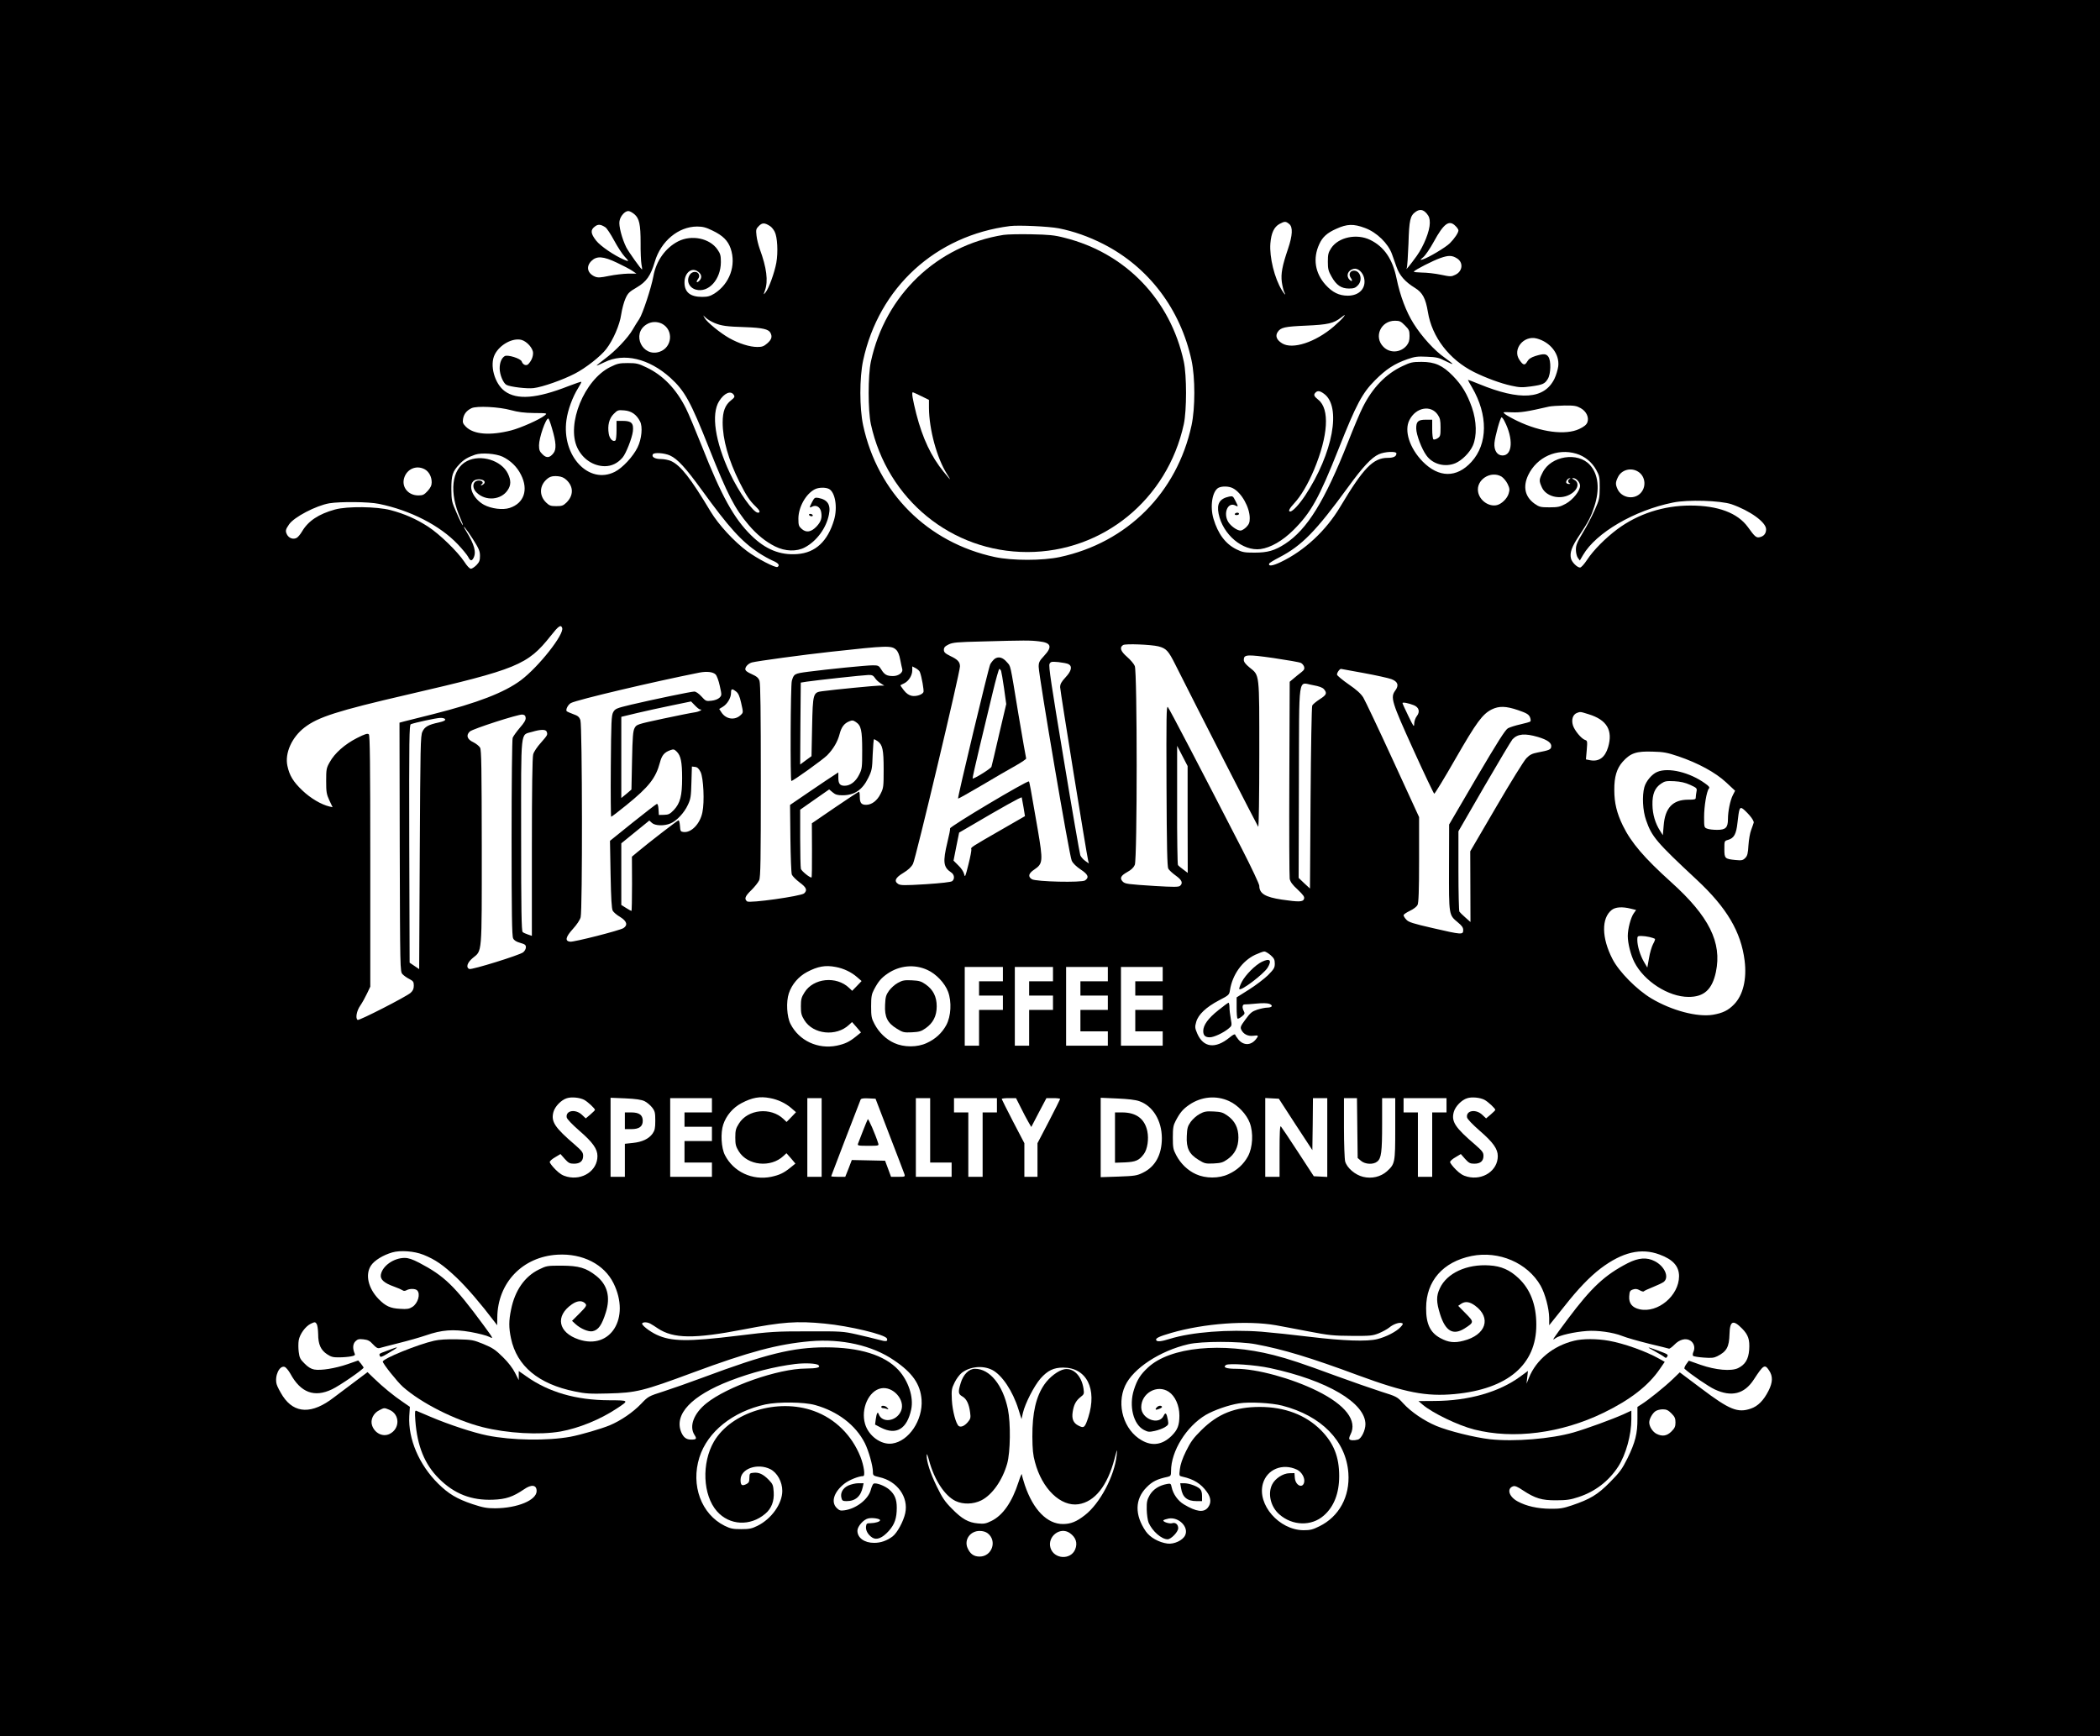 <?xml version="1.0" standalone="no"?>
<!DOCTYPE svg PUBLIC "-//W3C//DTD SVG 20010904//EN"
 "http://www.w3.org/TR/2001/REC-SVG-20010904/DTD/svg10.dtd">
<svg version="1.0" xmlns="http://www.w3.org/2000/svg"
 width="1761pt" height="1456pt" viewBox="0 0 1761 1456"
 preserveAspectRatio="xMidYMid meet">
<g transform="translate(0,1456) scale(0.1,-0.1)"
fill="#000000" stroke="none">
<path d="M0 7280 l0 -7280 8805 0 8805 0 0 7280 0 7280 -8805 0 -8805 0 0
-7280z m11964 5489 c20 -24 26 -41 26 -79 0 -67 -50 -193 -110 -277 -52 -72
-97 -128 -84 -103 5 8 11 101 15 205 6 202 14 236 61 269 34 24 63 19 92 -15z
m-6645 -5 c42 -35 53 -86 53 -242 -1 -73 3 -153 7 -178 5 -24 7 -44 5 -44 -8
0 -113 148 -132 185 -36 72 -65 182 -57 221 7 42 45 84 74 84 11 0 33 -12 50
-26z m5492 -83 c32 -25 28 -96 -10 -208 -49 -144 -61 -209 -52 -279 5 -34 14
-71 20 -83 19 -34 4 -24 -19 14 -62 100 -106 278 -97 393 7 88 31 139 77 164
43 23 52 23 81 -1z m-4354 -17 c13 -8 30 -29 39 -47 23 -43 30 -172 14 -261
-15 -82 -63 -216 -90 -248 -19 -23 -19 -23 -5 17 28 79 14 189 -44 347 -11 31
-24 81 -27 111 -6 51 -4 58 20 82 28 28 48 28 93 -1z m5748 1 c14 -13 25 -30
25 -37 0 -20 -33 -69 -72 -108 -35 -35 -181 -122 -228 -136 -24 -7 -24 -6 5
19 17 14 57 72 88 129 84 154 129 187 182 133z m-7129 -11 c12 -7 45 -57 74
-111 29 -54 69 -115 88 -135 39 -41 38 -45 -5 -26 -82 35 -198 114 -234 160
-46 59 -49 89 -12 117 27 22 49 21 89 -5z m6370 -6 c99 -36 195 -130 227 -220
8 -24 25 -72 38 -107 25 -72 73 -126 155 -176 63 -39 89 -87 108 -202 34 -210
179 -399 386 -503 96 -48 225 -96 314 -115 68 -15 90 -16 164 -6 100 14 117
22 142 64 25 41 28 152 4 185 -18 26 -40 27 -109 6 -37 -12 -56 -25 -68 -46
-20 -35 -34 -33 -65 13 -62 89 35 209 145 180 115 -31 192 -131 180 -233 -4
-29 -18 -76 -32 -105 -85 -172 -287 -186 -632 -44 -51 21 -93 37 -93 34 0 -3
15 -30 34 -62 135 -231 133 -474 -5 -625 -124 -136 -274 -134 -409 3 -110 113
-157 259 -111 348 54 107 180 130 238 44 19 -28 23 -47 23 -107 0 -67 -2 -75
-25 -90 -13 -8 -29 -13 -35 -9 -5 3 -10 41 -10 86 l0 79 -54 0 c-65 0 -81 -16
-80 -75 1 -52 46 -171 85 -224 53 -75 156 -102 243 -66 56 24 121 89 147 148
35 80 32 204 -8 320 -40 113 -83 186 -159 264 -87 89 -152 118 -264 118 -77 0
-92 -4 -160 -36 -140 -66 -250 -181 -331 -342 -22 -42 -78 -175 -125 -295
-196 -496 -342 -732 -527 -853 -88 -57 -146 -74 -257 -74 -84 0 -102 3 -152
28 -91 45 -154 129 -192 256 -31 105 -10 232 42 260 29 15 88 14 121 -4 72
-37 141 -160 141 -251 0 -37 -6 -51 -29 -75 -16 -16 -38 -29 -48 -29 -29 0
-81 37 -103 72 -45 74 -3 172 60 138 25 -13 25 -9 -1 41 -19 38 -22 40 -52 34
-79 -17 -105 -59 -88 -144 35 -175 203 -316 352 -296 85 12 184 69 275 159
148 147 215 268 379 681 149 376 198 467 305 575 95 95 163 139 271 177 63 22
86 25 165 21 79 -3 101 -8 153 -35 34 -17 61 -29 61 -25 -1 4 -30 27 -65 52
-85 59 -192 176 -261 286 -62 98 -113 233 -143 379 -33 162 -104 266 -221 323
-113 55 -266 23 -327 -69 -24 -37 -28 -53 -28 -113 0 -61 4 -79 31 -126 40
-72 82 -100 146 -100 39 0 54 5 73 25 45 44 24 125 -31 125 -33 0 -47 -31 -28
-59 20 -27 12 -38 -10 -16 -31 32 -13 79 35 90 35 9 77 -28 88 -76 19 -85 -39
-149 -137 -149 -73 0 -129 28 -186 91 -89 99 -108 222 -53 341 27 60 66 95
143 129 90 41 144 43 240 7z m-2567 -3 c122 -24 251 -69 374 -132 380 -194
646 -546 739 -976 31 -145 31 -399 0 -544 -122 -566 -540 -984 -1105 -1105
-145 -31 -399 -31 -544 0 -565 121 -983 539 -1105 1105 -31 145 -31 399 0 544
132 612 608 1048 1232 1127 71 9 327 -3 409 -19z m-2904 -19 c86 -41 129 -84
152 -150 48 -141 -8 -296 -136 -378 -36 -22 -56 -28 -103 -28 -100 0 -148 39
-148 121 0 75 52 124 102 98 41 -22 50 -56 22 -84 -22 -22 -30 -11 -10 16 11
16 12 27 5 41 -13 25 -54 23 -73 -4 -34 -49 -10 -110 49 -127 106 -29 209 84
210 230 0 56 -4 71 -29 107 -65 94 -216 125 -329 68 -107 -55 -185 -164 -208
-293 -18 -98 -90 -316 -118 -358 -15 -22 -40 -62 -56 -90 -39 -68 -144 -179
-232 -244 -40 -30 -71 -56 -70 -57 1 -2 31 11 66 28 163 81 373 31 552 -130
121 -110 170 -199 324 -588 156 -393 215 -508 334 -648 67 -79 142 -140 221
-179 84 -42 180 -45 249 -8 99 52 180 162 202 275 17 82 -10 125 -88 140 -30
5 -34 2 -53 -34 -25 -49 -25 -53 1 -39 33 17 67 -3 75 -45 9 -50 -1 -81 -39
-122 -44 -46 -85 -54 -123 -21 -26 23 -29 31 -29 89 1 95 62 205 137 244 32
17 91 18 120 3 52 -28 73 -155 42 -260 -53 -179 -156 -275 -308 -286 -145 -11
-267 39 -387 157 -145 142 -250 333 -413 747 -53 133 -113 277 -135 320 -81
161 -191 276 -331 342 -66 32 -84 36 -155 36 -71 0 -88 -4 -147 -33 -218 -107
-370 -479 -277 -677 45 -95 134 -154 230 -155 59 0 109 25 150 73 29 34 79
163 86 218 8 69 -11 89 -84 89 l-53 0 0 -79 c0 -44 -4 -83 -10 -86 -21 -13
-48 15 -55 56 -12 70 3 129 41 167 33 33 37 34 89 30 60 -5 102 -34 132 -92
24 -45 14 -148 -21 -219 -37 -76 -126 -172 -190 -204 -218 -111 -448 134 -406
434 11 84 52 195 98 268 17 27 29 51 27 53 -2 2 -50 -14 -107 -36 -267 -105
-432 -118 -535 -43 -86 63 -129 220 -84 308 42 83 151 142 225 122 45 -13 96
-70 96 -110 0 -32 -13 -63 -38 -91 -17 -20 -47 -9 -57 20 -7 25 -120 60 -143
45 -26 -16 -42 -54 -42 -103 0 -52 30 -124 57 -138 31 -17 175 -34 228 -27 75
9 245 69 345 121 90 46 218 146 264 207 58 75 113 203 125 289 7 46 23 106 36
134 20 45 32 57 94 93 82 48 117 98 152 216 51 172 197 294 354 295 48 0 75
-7 130 -34z m6243 -233 c55 -34 48 -109 -15 -138 -33 -16 -40 -16 -121 1 -48
10 -119 18 -159 18 -39 1 -69 4 -67 8 9 15 160 92 223 114 68 24 98 23 139 -3z
m-7043 -37 c51 -24 108 -54 127 -67 l35 -24 -71 0 c-39 -1 -110 -9 -159 -19
-73 -15 -93 -16 -118 -6 -63 27 -77 84 -30 131 45 44 99 41 216 -15z m6089
-458 c-10 -13 -46 -47 -80 -77 -154 -132 -345 -194 -432 -141 -46 28 -60 62
-38 95 26 39 57 46 241 54 180 8 228 19 290 67 38 29 40 29 19 2z m-5272 -47
c58 -24 99 -30 263 -35 138 -5 189 -17 205 -46 18 -33 11 -57 -25 -89 -30 -26
-44 -31 -84 -31 -64 0 -153 28 -235 74 -75 42 -190 136 -207 169 l-12 22 24
-22 c13 -12 45 -31 71 -42z m5789 -20 c35 -35 39 -44 39 -89 0 -39 -6 -57 -25
-81 -51 -60 -140 -65 -194 -10 -83 83 -23 219 97 219 38 0 50 -5 83 -39z
m-6230 14 c99 -52 87 -198 -19 -235 -145 -50 -240 151 -109 230 39 24 87 25
128 5z m5551 -587 c149 -106 76 -500 -158 -855 -51 -76 -104 -133 -125 -133
-19 0 -7 25 34 69 56 60 116 162 166 281 119 285 133 510 36 587 -37 30 -42
42 -23 61 17 17 36 15 70 -10z m-4948 -11 c9 -14 5 -22 -23 -44 -50 -39 -71
-93 -71 -186 0 -142 48 -314 142 -502 55 -110 84 -154 134 -202 36 -34 43 -53
20 -53 -39 0 -159 169 -236 333 -123 263 -158 493 -90 602 43 69 99 93 124 52z
m7101 -110 c48 -27 72 -78 56 -120 -8 -20 -28 -36 -68 -55 -115 -54 -322 -27
-518 67 -44 21 -90 47 -103 57 -23 19 -23 19 55 16 72 -3 123 4 313 48 19 4
78 8 130 9 81 1 101 -3 135 -22z m-8970 -17 c59 -16 110 -23 193 -24 112 -1
113 -1 90 -20 -41 -34 -201 -105 -282 -126 -177 -45 -314 -34 -379 31 -25 26
-29 35 -24 66 7 41 30 70 72 90 45 20 229 11 330 -17z m8331 -92 c76 -147 68
-288 -16 -288 -45 0 -73 42 -68 105 5 56 49 215 60 215 4 0 15 -14 24 -32z
m-7987 -61 c35 -117 38 -176 12 -208 -31 -40 -59 -43 -92 -9 -24 23 -29 37
-29 75 0 63 56 225 78 225 4 0 18 -37 31 -83z m7081 -210 c0 -25 -24 -37 -73
-37 -122 0 -204 -85 -398 -410 -119 -200 -300 -369 -499 -464 -67 -32 -106
-38 -97 -13 2 6 41 30 86 53 188 98 305 217 576 589 125 172 196 247 257 275
50 23 148 27 148 7z m1508 -2 c71 -21 131 -70 167 -135 28 -51 30 -63 30 -150
-1 -90 -3 -100 -43 -190 -23 -52 -68 -138 -100 -190 -47 -78 -57 -102 -57
-140 0 -25 7 -55 16 -68 l17 -23 27 46 c109 187 431 375 754 440 124 26 399
17 491 -14 155 -54 290 -151 290 -210 0 -35 -18 -58 -52 -66 -30 -8 -43 4
-101 85 -86 118 -250 180 -482 180 -224 0 -438 -69 -612 -198 -100 -75 -200
-175 -254 -257 -24 -37 -50 -65 -59 -65 -24 0 -68 44 -76 75 -12 49 5 98 70
195 77 116 97 155 125 240 48 145 35 272 -36 350 -101 113 -328 77 -397 -63
-31 -61 -31 -69 -6 -125 34 -75 146 -105 230 -62 71 36 91 101 40 127 -18 9
-20 13 -7 13 25 0 57 -36 57 -64 0 -43 -60 -118 -120 -151 -48 -26 -65 -30
-137 -30 -74 0 -85 3 -124 30 -81 58 -100 142 -54 240 73 152 241 228 403 180z
m-9004 -25 c68 -33 122 -85 155 -152 64 -126 25 -239 -95 -278 -57 -19 -153
-7 -215 26 -87 48 -135 148 -92 196 30 34 120 16 92 -19 -7 -7 -17 -13 -23
-13 -6 0 -5 4 3 9 19 12 5 31 -23 31 -52 0 -63 -60 -18 -102 75 -73 204 -62
259 21 29 42 29 82 2 139 -54 111 -227 164 -343 105 -130 -66 -152 -265 -54
-483 16 -36 24 -60 18 -54 -6 6 -30 53 -52 105 -40 90 -42 98 -43 199 0 116
10 146 69 208 34 37 70 58 131 79 55 18 172 9 229 -17z m1404 10 c63 -28 133
-105 267 -290 229 -316 332 -430 476 -526 37 -24 90 -54 118 -66 48 -20 63
-39 41 -53 -17 -10 -171 70 -256 133 -110 82 -238 221 -304 330 -169 282 -251
387 -332 425 -20 9 -58 17 -86 17 -50 0 -81 18 -67 40 10 17 97 11 143 -10z
m-2058 -115 c36 -19 60 -62 60 -110 0 -26 -9 -45 -34 -73 -30 -32 -40 -37 -78
-37 -85 0 -142 70 -119 146 23 76 102 110 171 74z m10177 -21 c64 -40 71 -135
14 -186 -57 -51 -153 -31 -186 38 -19 41 -19 58 2 101 29 63 110 85 170 47z
m-1146 -41 c16 -10 39 -37 51 -61 18 -38 19 -49 9 -82 -12 -41 -58 -86 -97
-96 -67 -17 -146 37 -159 110 -19 101 105 182 196 129z m-7840 -29 c60 -57 59
-131 -2 -190 -26 -25 -38 -29 -84 -29 -46 0 -58 4 -84 29 -56 53 -59 129 -9
184 32 34 56 42 106 38 31 -3 52 -12 73 -32z m8412 9 c-7 -2 -13 -11 -13 -18
0 -7 6 -16 13 -18 7 -3 6 -6 -5 -6 -9 -1 -20 4 -23 9 -8 13 13 40 29 39 7 0 6
-2 -1 -6z m-9985 -209 c264 -54 511 -181 661 -339 39 -41 77 -88 86 -104 18
-36 30 -39 45 -12 26 49 9 112 -60 225 -49 80 -1 24 56 -66 50 -79 59 -100 59
-140 0 -38 -5 -52 -29 -77 -17 -17 -38 -31 -47 -31 -11 0 -33 24 -55 58 -56
85 -207 232 -304 295 -101 65 -196 107 -316 139 -117 30 -361 33 -464 5 -138
-38 -225 -96 -277 -184 -14 -24 -34 -48 -45 -54 -29 -16 -66 -3 -82 29 -14 29
-12 41 18 84 41 61 227 158 338 177 93 15 331 13 416 -5z m1536 -1040 c20 -52
-197 -327 -346 -439 -138 -103 -362 -190 -738 -285 -113 -28 -222 -56 -243
-61 l-37 -10 2 -1043 c3 -1028 3 -1044 23 -1066 11 -12 37 -31 58 -41 32 -17
37 -24 37 -55 0 -27 -7 -43 -27 -61 -36 -32 -432 -235 -444 -227 -20 12 -9 76
22 120 17 25 42 70 57 102 l27 57 0 1052 c0 823 -3 1055 -12 1064 -10 10 -31
4 -100 -31 -102 -52 -187 -127 -228 -202 -28 -49 -30 -60 -30 -158 0 -93 3
-111 27 -163 l27 -57 -27 6 c-68 16 -158 69 -226 134 -77 73 -109 126 -126
207 -23 106 37 240 144 322 113 87 274 139 866 276 919 213 1004 248 1197 491
67 85 86 98 97 68z m3999 -113 c102 -11 114 -45 42 -122 -39 -42 -45 -54 -45
-91 1 -78 257 -1585 277 -1626 11 -24 39 -50 76 -75 62 -41 72 -66 36 -91 -29
-20 -412 -11 -446 10 -35 22 -28 49 20 81 73 50 75 67 28 343 -61 356 -68 390
-73 396 -12 11 -664 -378 -661 -394 2 -7 -8 -58 -22 -114 -40 -167 -35 -211
31 -255 27 -17 32 -54 9 -73 -10 -8 -88 -17 -223 -26 -180 -11 -210 -10 -230
2 -37 24 -24 53 43 93 41 25 67 49 81 76 22 40 394 1605 394 1656 0 37 -19 58
-81 87 -44 22 -54 32 -54 52 0 19 9 30 40 45 35 17 70 20 280 25 360 10 404
10 478 1z m1001 -42 c66 -17 84 -37 142 -153 179 -357 688 -1352 695 -1360 5
-6 9 262 9 605 0 697 4 661 -83 732 -32 26 -47 46 -47 62 0 46 24 48 250 16
115 -17 219 -35 229 -41 11 -5 23 -20 27 -32 5 -18 0 -28 -26 -48 -18 -14 -47
-37 -64 -52 l-31 -26 -3 -809 c-2 -444 0 -824 3 -843 5 -26 22 -50 67 -91 48
-46 59 -61 53 -78 -8 -26 -43 -27 -186 -6 -140 21 -189 51 -189 116 0 14 -66
154 -146 310 -357 694 -608 1175 -621 1189 -12 13 -13 -83 -11 -660 2 -510 6
-680 15 -696 7 -12 35 -38 63 -58 52 -37 62 -63 35 -86 -12 -10 -54 -10 -208
-1 -231 15 -252 17 -272 37 -27 28 -17 49 36 79 35 19 55 38 65 61 21 49 21
1618 0 1668 -7 18 -37 53 -65 77 -54 47 -65 79 -33 99 20 13 235 4 296 -11z
m-2199 -29 c15 -14 27 -43 34 -83 7 -34 14 -70 17 -79 8 -28 -31 -58 -77 -58
-52 0 -72 11 -99 55 -20 32 -25 35 -71 35 -55 0 -374 -32 -543 -54 -115 -15
-119 -18 -136 -76 -11 -37 -14 -840 -4 -840 15 0 263 178 300 215 52 53 89
116 105 180 15 57 38 88 80 105 24 10 33 10 55 -5 45 -29 54 -69 54 -238 0
-144 -1 -156 -26 -205 -28 -57 -74 -92 -121 -92 -40 0 -53 17 -53 68 l0 44
-32 -21 c-18 -11 -109 -72 -203 -136 l-170 -116 3 -280 c2 -154 7 -291 12
-304 5 -13 34 -42 64 -65 59 -43 68 -66 39 -93 -27 -23 -458 -84 -478 -67 -26
21 -17 44 36 95 28 28 57 64 65 82 12 27 14 173 14 836 0 575 -3 813 -11 837
-9 25 -23 37 -65 56 -37 16 -54 29 -54 42 0 21 25 47 55 56 39 11 434 65 665
90 472 52 506 53 545 16z m1445 -120 c34 -18 25 -58 -25 -111 -35 -38 -45 -56
-45 -83 0 -29 220 -1390 235 -1454 l6 -24 -31 22 c-17 12 -36 34 -41 47 -5 14
-68 376 -139 805 -104 623 -128 783 -119 800 10 19 17 20 75 15 35 -4 73 -11
84 -17z m-1246 -67 c15 -38 35 -153 30 -167 -9 -22 -60 -39 -98 -32 -24 5 -45
19 -67 47 -17 22 -30 41 -28 42 2 2 17 9 33 17 37 19 66 66 66 108 l0 33 29
-15 c16 -9 32 -23 35 -33z m3723 -8 c104 -19 207 -42 231 -51 54 -20 65 -52
32 -96 -42 -57 -30 -95 153 -498 91 -201 170 -366 174 -367 4 -2 85 130 178
293 178 309 226 374 304 414 61 30 119 29 221 -6 70 -24 87 -34 99 -57 7 -17
9 -33 4 -38 -4 -4 -42 -15 -83 -24 -41 -9 -88 -24 -105 -33 -23 -14 -84 -110
-262 -412 l-231 -395 -1 -358 c-1 -404 -2 -400 73 -462 35 -29 46 -44 46 -66
0 -40 -13 -39 -255 17 -166 38 -204 50 -222 71 -13 13 -23 30 -23 37 0 7 24
23 53 37 30 14 57 35 64 49 9 18 13 119 13 381 l0 356 -220 479 c-121 264
-233 499 -248 524 -19 31 -56 65 -122 110 -52 36 -96 73 -98 81 -3 14 21 49
33 49 3 0 89 -16 192 -35z m-5436 -12 c10 -10 26 -53 35 -96 17 -77 17 -78 -3
-99 -13 -12 -39 -22 -67 -25 -44 -5 -48 -4 -84 36 -22 24 -46 41 -60 41 -26 0
-347 -67 -530 -110 -125 -30 -133 -34 -150 -63 -15 -29 -17 -77 -20 -454 -2
-233 0 -423 3 -423 4 0 61 43 127 97 190 154 247 227 282 358 16 61 37 86 89
104 24 9 32 7 52 -13 34 -34 45 -87 45 -222 0 -148 -16 -210 -69 -267 -33 -34
-44 -40 -82 -41 l-44 -1 -3 48 c-2 32 -7 47 -15 44 -6 -2 -97 -72 -202 -156
l-190 -153 5 -281 c4 -206 9 -288 18 -305 7 -13 35 -37 63 -53 56 -35 65 -68
27 -93 -31 -20 -416 -118 -447 -114 -46 5 -38 40 23 107 32 35 59 75 65 98 16
57 14 1606 -2 1653 -10 28 -21 37 -61 51 -26 10 -50 20 -53 23 -13 12 10 57
35 70 54 28 690 178 1077 255 64 12 114 6 136 -16z m1336 -29 c9 -15 31 -35
48 -45 l30 -19 -38 0 c-35 0 -376 -33 -480 -47 -79 -10 -81 -16 -87 -301 l-5
-244 -48 -35 -47 -35 2 343 3 344 50 8 c72 11 473 55 517 56 30 1 41 -4 55
-25z m3766 -95 c27 -33 21 -47 -37 -84 -29 -19 -57 -42 -62 -52 -5 -10 -11
-359 -14 -777 l-5 -758 -48 44 -47 45 2 801 c3 930 -10 837 117 816 55 -10 81
-20 94 -35z m-4930 -19 c18 -14 29 -38 41 -91 20 -89 20 -84 -5 -108 -48 -44
-121 -34 -159 24 l-19 29 30 18 c38 23 69 75 69 116 0 37 8 39 43 12z m-303
-150 c28 0 -4 -18 -42 -24 -24 -3 -144 -27 -266 -53 -219 -47 -224 -49 -240
-78 -14 -25 -18 -73 -22 -274 l-5 -243 -42 -36 -43 -35 0 341 0 340 133 32
c72 17 204 46 292 64 l160 33 32 -33 c18 -19 37 -34 43 -34z m5987 35 c43 -18
52 -55 24 -91 -12 -15 -21 -42 -22 -63 -1 -33 -4 -28 -49 64 -27 55 -49 104
-49 108 -1 10 51 0 96 -18z m1464 -75 c154 -47 206 -135 164 -277 -26 -86 -76
-123 -151 -109 l-35 7 7 79 c6 73 5 78 -14 84 -31 10 -89 80 -102 123 -14 47
-1 89 32 103 31 12 28 12 99 -10z m-8913 -30 c2 -18 -12 -42 -49 -84 -28 -33
-55 -71 -60 -84 -5 -13 -9 -380 -9 -840 0 -634 3 -823 13 -842 8 -17 27 -29
60 -38 39 -11 47 -17 47 -37 0 -13 -10 -32 -23 -42 -30 -24 -430 -148 -451
-140 -31 12 -18 54 28 92 80 66 76 13 76 928 -1 664 -3 816 -14 836 -8 14 -33
34 -57 46 -52 24 -63 59 -29 90 24 22 404 145 440 142 19 -2 26 -8 28 -27z
m-675 -13 c3 -9 -12 -17 -52 -26 -89 -19 -120 -36 -139 -78 -16 -35 -17 -121
-22 -1015 l-5 -976 -40 27 -40 27 -3 997 c-2 887 0 998 13 1003 36 14 213 52
246 53 22 1 39 -4 42 -12z m851 -103 c10 -26 8 -29 -48 -93 -31 -34 -60 -77
-65 -98 -7 -25 -11 -294 -11 -780 l0 -742 -32 11 c-18 6 -39 15 -45 21 -10 7
-13 182 -13 812 0 916 -8 836 92 867 70 21 114 22 122 2z m8313 -45 c80 -24
116 -50 111 -82 -3 -24 -19 -30 -113 -48 -47 -9 -67 -19 -95 -48 -20 -20 -134
-204 -253 -408 l-218 -373 1 -296 1 -297 -43 38 c-24 21 -46 43 -50 49 -4 6
-8 160 -8 343 l0 331 216 374 c119 205 226 384 237 397 44 47 104 52 214 20z
m-5538 -35 c42 -30 51 -71 51 -237 0 -144 -1 -156 -26 -205 -28 -57 -74 -92
-121 -92 -40 0 -53 16 -53 67 0 24 -3 43 -7 43 -5 -1 -95 -60 -202 -133 l-193
-132 1 -227 c1 -126 -1 -228 -4 -228 -17 0 -84 55 -89 73 -3 12 -6 129 -6 259
l0 237 121 85 122 85 29 -24 c23 -20 41 -25 83 -25 100 0 167 45 216 146 30
61 33 74 37 195 3 71 8 129 11 129 4 0 17 -7 30 -16z m2600 -657 l1 -448 -37
28 c-21 15 -41 32 -45 38 -4 5 -8 233 -7 505 l0 495 44 -85 44 -85 0 -448z
m4114 530 c168 -57 313 -136 402 -219 l75 -70 -19 -37 c-22 -43 -41 -135 -41
-201 0 -71 -19 -90 -90 -90 -32 0 -70 4 -84 10 -25 9 -26 12 -26 97 0 91 21
216 40 239 9 10 2 20 -31 43 -128 93 -308 137 -402 97 -44 -18 -94 -77 -108
-128 -20 -73 -14 -197 15 -278 47 -137 87 -184 425 -499 251 -234 371 -436
401 -679 19 -153 -13 -288 -88 -365 -49 -51 -96 -74 -179 -88 -130 -21 -344
35 -515 137 -121 72 -271 223 -326 330 -92 178 -94 343 -7 412 31 25 89 29
160 11 l45 -11 -20 -28 c-25 -35 -50 -131 -50 -190 0 -62 25 -160 55 -219 81
-160 286 -292 454 -292 130 -1 199 62 230 209 52 247 -57 467 -376 754 -225
203 -334 330 -404 473 -51 105 -72 190 -72 300 -1 110 21 181 71 237 65 72
114 89 252 84 89 -2 121 -8 213 -39z m-8198 -132 c24 -49 34 -251 15 -338 -19
-96 -93 -173 -158 -165 -25 3 -27 7 -30 51 -2 26 -7 47 -12 47 -8 0 -249 -186
-348 -269 l-43 -36 1 -228 c0 -125 -2 -227 -5 -227 -3 0 -23 11 -45 25 l-40
25 0 259 0 258 118 96 117 95 22 -20 c26 -24 103 -27 156 -4 51 21 115 89 145
155 24 50 27 71 30 189 l4 133 26 -3 c20 -2 32 -14 47 -43z m8299 -108 c56
-26 58 -28 52 -58 -3 -17 -6 -39 -6 -49 0 -15 -10 -17 -63 -17 -130 0 -195
-69 -206 -218 l-7 -80 -22 35 c-42 65 -64 141 -65 220 -2 90 20 143 73 178 31
21 44 23 110 20 54 -3 92 -12 134 -31z m-5591 -188 l12 -74 -205 -118 c-252
-145 -250 -144 -245 -160 3 -6 -8 -64 -24 -127 -26 -105 -29 -112 -36 -81 -5
20 -25 51 -49 73 l-40 40 23 117 24 118 91 53 c263 155 431 249 434 242 1 -5
8 -42 15 -83z m6087 -66 c24 -27 39 -54 36 -63 -2 -8 -12 -35 -21 -60 -10 -25
-20 -83 -23 -129 -4 -70 -9 -89 -27 -107 -20 -20 -30 -22 -81 -17 -90 9 -94
13 -94 92 0 68 0 68 31 77 50 14 69 49 79 144 13 117 18 132 40 120 10 -5 37
-31 60 -57z m-837 -1022 c21 -5 41 -12 45 -15 3 -4 -4 -23 -16 -44 -11 -21
-27 -74 -34 -118 l-14 -79 -29 49 c-31 54 -55 132 -55 183 0 31 2 33 33 33 17
0 49 -4 70 -9z m-3178 -152 c29 -26 35 -38 35 -71 0 -35 -7 -46 -57 -97 -32
-31 -104 -86 -160 -121 l-103 -65 0 -87 c0 -48 3 -89 8 -91 4 -3 20 5 36 18
24 19 26 26 17 43 -17 31 -14 59 7 58 9 -1 53 3 98 7 51 5 90 4 108 -2 34 -14
25 -31 -17 -32 -18 0 -55 -8 -84 -17 -44 -15 -58 -26 -98 -81 -41 -55 -46 -67
-36 -87 17 -37 56 -57 101 -51 44 6 47 2 22 -29 -42 -53 -103 -54 -146 -4 -13
16 -26 35 -28 42 -3 8 -20 -1 -49 -25 -118 -96 -218 -83 -269 34 -20 47 -21
56 -9 98 17 62 83 124 191 181 83 43 86 46 92 85 20 129 102 245 211 297 33
15 68 28 77 28 10 0 33 -14 53 -31z m-3647 -99 c66 -12 131 -43 179 -85 l38
-33 -39 -41 -40 -41 -25 24 c-107 103 -301 83 -375 -38 -26 -41 -30 -58 -30
-116 0 -58 4 -75 29 -116 74 -120 268 -140 375 -39 l25 23 38 -43 37 -44 -42
-34 c-57 -46 -92 -62 -161 -77 -158 -32 -316 41 -388 182 -31 60 -38 186 -14
257 25 75 81 141 153 179 89 47 154 59 240 42z m769 -25 c73 -33 146 -110 173
-182 32 -85 25 -207 -15 -281 -36 -66 -91 -117 -164 -150 -79 -37 -191 -37
-272 0 -69 31 -129 89 -166 160 -25 47 -28 63 -28 148 0 81 4 102 24 140 37
70 61 98 115 135 100 68 225 80 333 30z m633 -35 l0 -60 -100 0 -100 0 0 -60
0 -60 100 0 100 0 0 -60 0 -60 -100 0 -100 0 0 -150 0 -150 -60 0 -60 0 0 330
0 330 160 0 160 0 0 -60z m420 0 l0 -60 -100 0 -100 0 0 -60 0 -60 100 0 100
0 0 -60 0 -60 -100 0 -100 0 0 -150 0 -150 -60 0 -60 0 0 330 0 330 160 0 160
0 0 -60z m460 0 l0 -60 -115 0 -115 0 0 -60 0 -60 115 0 115 0 0 -60 0 -60
-115 0 -115 0 0 -90 0 -90 115 0 115 0 0 -60 0 -60 -175 0 -175 0 0 330 0 330
175 0 175 0 0 -60z m460 0 l0 -60 -115 0 -115 0 0 -60 0 -60 115 0 115 0 0
-60 0 -60 -115 0 -115 0 0 -90 0 -90 115 0 115 0 0 -60 0 -60 -175 0 -175 0 0
330 0 330 175 0 175 0 0 -60z m-4852 -1054 c29 -15 93 -74 91 -85 0 -3 -18
-21 -39 -39 l-38 -32 -32 30 c-54 51 -137 37 -128 -21 2 -14 44 -58 108 -114
110 -95 150 -151 150 -211 0 -122 -125 -206 -255 -173 -37 9 -62 25 -97 60
-27 27 -48 55 -48 63 0 8 20 26 45 40 l45 27 36 -41 c31 -34 42 -40 77 -40 51
0 77 22 77 66 0 28 -10 41 -67 91 -172 147 -204 196 -182 277 13 47 66 101
112 115 39 13 108 6 145 -13z m1560 14 c66 -12 131 -43 179 -85 l38 -33 -39
-41 -40 -41 -25 24 c-107 103 -301 83 -375 -38 -26 -41 -30 -58 -30 -116 0
-58 4 -75 29 -116 74 -120 268 -140 375 -39 l25 23 38 -43 37 -44 -42 -34
c-57 -46 -92 -62 -161 -77 -158 -32 -316 41 -388 182 -31 60 -38 186 -14 257
25 75 81 141 153 179 89 47 154 59 240 42z m3849 -25 c73 -33 146 -110 173
-182 32 -85 25 -207 -15 -281 -36 -66 -91 -117 -164 -150 -79 -37 -191 -37
-272 0 -69 31 -129 89 -166 160 -25 47 -28 63 -28 148 0 81 4 102 24 140 37
70 61 98 115 135 100 68 225 80 333 30z m2141 11 c29 -15 93 -74 91 -85 0 -3
-18 -21 -39 -39 l-38 -32 -32 30 c-54 51 -137 37 -128 -21 2 -14 44 -58 108
-114 110 -95 150 -151 150 -211 0 -122 -125 -206 -255 -173 -37 9 -62 25 -97
60 -27 27 -48 55 -48 63 0 8 20 26 45 40 l45 27 36 -41 c31 -34 42 -40 77 -40
51 0 77 22 77 66 0 28 -10 41 -67 91 -172 147 -204 196 -182 277 13 47 66 101
112 115 39 13 108 6 145 -13z m-7044 -11 c21 -10 49 -34 64 -53 24 -31 27 -44
27 -111 0 -64 -4 -81 -23 -109 -32 -44 -87 -70 -166 -78 l-66 -7 0 -138 0
-139 -60 0 -60 0 0 331 0 332 124 -5 c88 -4 134 -11 160 -23z m566 -35 l0 -60
-115 0 -115 0 0 -60 0 -60 115 0 115 0 0 -60 0 -60 -115 0 -115 0 0 -90 0 -90
115 0 115 0 0 -60 0 -60 -175 0 -175 0 0 330 0 330 175 0 175 0 0 -60z m920
-270 l0 -330 -60 0 -60 0 0 330 0 330 60 0 60 0 0 -330z m569 20 c65 -168 121
-315 125 -327 7 -22 5 -23 -52 -23 l-60 0 -25 68 -25 67 -139 3 -140 3 -27
-71 -28 -70 -59 0 c-32 0 -59 2 -59 5 0 3 216 565 247 643 4 9 23 12 65 10
l60 -3 117 -305z m341 40 l0 -270 90 0 90 0 0 -60 0 -60 -150 0 -150 0 0 330
0 330 60 0 60 0 0 -270z m560 210 l0 -60 -60 0 -60 0 0 -270 0 -270 -60 0 -60
0 0 270 0 270 -60 0 -60 0 0 60 0 60 180 0 180 0 0 -60z m199 -17 c21 -43 50
-98 64 -122 l25 -43 63 121 64 121 58 0 c31 0 57 -3 57 -7 0 -3 -43 -88 -95
-189 l-95 -182 0 -141 0 -141 -55 0 -55 0 0 141 0 141 -95 182 c-52 101 -95
186 -95 189 0 4 27 7 60 7 l60 0 39 -77z m996 51 c113 -40 187 -162 188 -309
0 -139 -55 -240 -158 -290 -50 -25 -68 -28 -205 -33 l-150 -5 0 333 0 333 138
-6 c91 -4 154 -11 187 -23z m1309 -195 l141 -215 3 218 2 218 60 0 60 0 0
-330 0 -331 -56 3 -57 3 -133 204 c-73 112 -138 209 -143 214 -8 8 -11 -53
-11 -206 l0 -217 -60 0 -60 0 0 330 0 331 57 -3 57 -3 140 -216z m518 -30 l3
-251 28 -24 c35 -30 104 -33 136 -6 34 27 41 79 41 315 l0 217 55 0 55 0 0
-256 c0 -287 -2 -296 -70 -358 -52 -46 -127 -64 -200 -46 -66 16 -135 75 -150
129 -5 20 -10 147 -10 284 l0 247 54 0 55 0 3 -251z m748 191 l0 -60 -60 0
-60 0 0 -270 0 -270 -60 0 -60 0 0 270 0 270 -60 0 -60 0 0 60 0 60 180 0 180
0 0 -60z m-8581 -1253 c102 -41 168 -87 279 -192 87 -83 204 -219 319 -371
l22 -29 1 65 c3 292 212 510 505 527 210 12 391 -80 470 -240 143 -290 -25
-561 -292 -471 -173 58 -200 196 -57 295 48 33 89 34 115 3 10 -13 2 -26 -51
-79 l-63 -63 29 -27 c44 -40 110 -67 143 -60 49 10 78 52 111 157 41 130 14
233 -81 308 -85 67 -145 84 -289 85 -122 0 -127 -1 -192 -33 -118 -58 -200
-175 -232 -334 -20 -95 -20 -153 -1 -243 49 -232 230 -383 535 -445 91 -19
129 -21 280 -17 235 6 290 19 710 175 472 175 712 239 983 263 265 23 522 -35
703 -159 156 -105 222 -201 232 -331 12 -172 -107 -349 -247 -368 -92 -13
-198 64 -227 165 -37 126 31 278 134 298 101 20 206 -99 168 -189 -37 -89
-160 -106 -188 -26 -8 23 -17 6 -24 -43 l-6 -46 50 -26 c128 -65 218 -11 253
153 22 102 -23 240 -108 332 -116 124 -324 189 -610 189 -274 0 -500 -56
-1028 -253 -110 -41 -258 -93 -329 -116 -128 -41 -130 -42 -190 -105 -68 -71
-170 -141 -263 -180 -70 -29 -244 -80 -330 -96 -193 -35 -490 -31 -698 11
-114 23 -319 90 -474 156 -58 25 -112 47 -120 51 -12 4 -13 -9 -8 -84 16 -213
78 -365 197 -484 129 -129 272 -185 454 -178 109 4 167 24 260 87 63 44 106
38 106 -14 0 -77 -161 -144 -349 -145 -69 0 -101 6 -189 35 -131 44 -201 86
-289 173 -159 158 -251 374 -241 565 l5 78 -58 40 c-76 51 -170 128 -240 196
l-57 55 -113 -85 c-63 -47 -139 -104 -169 -127 -183 -142 -330 -138 -428 10
-23 36 -47 81 -52 100 -19 70 23 160 67 146 11 -4 32 -29 48 -57 86 -159 201
-202 349 -131 61 28 264 168 265 182 0 3 -10 17 -22 33 l-23 27 -89 -31 c-105
-36 -224 -55 -280 -45 -27 5 -53 21 -81 50 -36 35 -43 49 -49 98 -4 31 -4 74
0 97 9 52 56 117 101 139 34 16 37 16 49 -1 7 -10 12 -47 13 -86 0 -86 22
-134 75 -169 33 -22 51 -27 101 -26 34 0 78 4 99 8 31 6 37 10 31 24 -18 42
-16 80 6 102 19 19 30 21 68 17 37 -4 53 -12 80 -42 26 -28 39 -35 55 -31 12
4 85 22 162 42 77 19 178 48 225 64 135 47 230 54 375 29 66 -12 137 -30 158
-41 37 -19 36 -17 -49 99 -243 330 -327 411 -538 522 -58 30 -91 41 -123 41
-90 0 -185 -66 -199 -139 -8 -40 25 -71 109 -101 34 -12 67 -27 74 -32 7 -6
19 -6 32 1 26 15 74 14 89 -1 30 -30 7 -109 -40 -139 -27 -17 -45 -20 -103
-16 -82 4 -122 23 -180 82 -88 91 -114 206 -64 281 28 43 102 88 178 110 68
20 185 11 260 -19z m10368 1 c112 -41 163 -98 163 -182 -1 -163 -178 -311
-331 -277 -62 14 -91 50 -87 109 3 41 6 48 31 57 22 7 35 6 58 -7 16 -9 31
-13 34 -8 3 4 37 20 75 35 38 15 80 35 92 44 47 39 8 130 -75 173 -67 35 -136
30 -227 -16 -192 -99 -303 -202 -501 -466 -137 -184 -140 -189 -103 -162 33
23 153 51 260 59 90 7 220 -11 298 -42 34 -14 133 -42 221 -64 88 -21 165 -40
170 -42 6 -2 26 13 46 33 43 45 97 58 134 34 31 -20 41 -59 26 -93 -7 -15 -8
-30 -3 -35 4 -4 44 -11 88 -14 65 -5 86 -3 114 11 80 40 100 78 103 186 3 112
30 123 106 46 51 -52 65 -92 59 -178 -6 -80 -34 -125 -94 -154 -58 -27 -186
-16 -313 28 l-99 35 -22 -30 c-12 -17 -18 -33 -14 -38 49 -45 201 -149 253
-173 141 -66 249 -39 328 83 81 124 92 131 128 76 33 -49 31 -100 -5 -171 -41
-81 -89 -129 -148 -149 -110 -38 -179 -10 -416 169 l-180 135 -60 -58 c-68
-65 -201 -172 -258 -208 l-37 -24 0 -98 c1 -124 -18 -199 -83 -332 -46 -92
-64 -117 -147 -201 -105 -106 -165 -142 -321 -195 -71 -24 -100 -29 -180 -28
-107 1 -201 22 -274 62 -74 40 -93 109 -36 127 14 5 39 -6 80 -34 103 -68 159
-85 280 -84 85 0 121 5 186 27 139 45 254 133 334 256 64 100 110 265 110 397
l0 72 -67 -31 c-94 -42 -310 -121 -418 -152 -189 -54 -495 -79 -700 -57 -130
15 -345 68 -451 112 -102 43 -211 117 -276 188 -52 57 -55 58 -188 100 -74 24
-244 83 -378 132 -285 105 -393 141 -522 174 -435 111 -869 68 -1053 -104 -63
-58 -91 -102 -118 -186 -44 -136 -5 -293 84 -338 34 -18 45 -18 91 -8 28 6 66
20 84 31 30 19 32 23 26 58 -11 60 -20 71 -35 40 -38 -86 -189 -30 -189 69 0
119 134 195 231 130 53 -35 89 -115 89 -199 0 -82 -15 -120 -65 -170 -77 -76
-163 -89 -251 -38 -150 85 -214 296 -139 458 67 145 292 293 530 348 110 26
427 26 565 0 230 -43 456 -111 860 -261 394 -145 569 -179 808 -157 445 42
686 246 685 582 0 166 -50 297 -149 390 -73 69 -145 101 -244 107 -189 13
-357 -64 -416 -192 -31 -65 -30 -115 2 -217 45 -143 109 -180 205 -120 81 52
81 54 10 126 l-63 64 23 16 c35 24 71 20 118 -14 140 -102 93 -247 -97 -295
-75 -20 -127 -14 -193 22 -86 46 -121 120 -120 253 0 226 141 387 381 436 229
46 469 -57 579 -249 38 -68 71 -190 72 -271 l0 -61 24 30 c14 17 60 75 104
130 114 145 211 246 304 317 182 137 339 174 494 116z m-8461 -581 c12 -6 39
-24 60 -38 131 -87 305 -89 719 -9 325 63 448 72 681 49 208 -20 508 -92 521
-125 10 -26 -6 -28 -70 -10 -34 9 -116 29 -182 44 -115 26 -131 27 -410 26
-272 0 -309 -2 -591 -37 -417 -51 -555 -49 -679 9 -59 28 -128 82 -120 95 9
13 46 11 71 -4z m5244 -12 c41 -8 163 -30 270 -51 176 -34 212 -37 365 -38
156 -1 175 1 228 22 31 13 71 35 87 48 33 28 84 46 106 37 12 -4 10 -11 -13
-35 -35 -37 -120 -81 -193 -99 -86 -22 -284 -15 -566 19 -138 17 -320 36 -405
43 -278 21 -586 -3 -769 -60 -70 -22 -106 -26 -114 -12 -10 16 22 32 126 62
277 80 636 106 878 64z m-3836 -335 c19 -19 -11 -27 -107 -28 -231 -1 -658
-150 -834 -292 -106 -85 -146 -193 -99 -265 21 -32 16 -39 -28 -39 -41 0 -64
18 -83 61 -63 151 85 307 407 432 184 71 372 119 547 141 83 10 181 6 197 -10z
m3786 -24 c480 -103 800 -292 800 -471 0 -51 -34 -121 -63 -129 -33 -9 -65 -7
-72 4 -3 5 1 23 10 39 59 116 -41 247 -279 365 -214 106 -507 186 -681 186
-83 0 -113 12 -84 32 24 16 246 1 369 -26z m-2329 -16 c82 -43 171 -176 219
-329 l26 -83 12 53 c19 80 94 226 148 288 59 66 109 91 189 91 197 0 287 -179
211 -417 -29 -88 -36 -94 -84 -69 -41 21 -56 56 -47 113 9 61 27 95 66 126 30
23 31 27 25 70 -16 108 -85 177 -161 163 -51 -10 -124 -65 -167 -127 -70 -101
-102 -237 -101 -439 1 -104 5 -153 22 -213 59 -224 216 -375 365 -353 136 21
242 153 302 381 23 88 24 88 18 30 -18 -174 -141 -406 -267 -503 -69 -54 -118
-74 -183 -74 -132 -1 -250 119 -320 326 -13 38 -24 79 -25 90 0 12 -13 -17
-28 -64 -54 -168 -131 -279 -227 -326 -46 -23 -64 -26 -113 -21 -80 7 -134 37
-218 123 -60 60 -81 92 -127 186 -55 113 -87 211 -85 264 0 18 8 0 20 -45 44
-163 131 -296 222 -340 63 -30 148 -28 215 5 92 46 178 168 218 309 27 97 30
337 6 456 -42 203 -152 339 -276 339 -51 0 -98 -47 -120 -120 -23 -76 -21 -92
14 -112 35 -20 56 -63 65 -134 6 -44 4 -54 -19 -81 -27 -32 -56 -45 -75 -34
-24 15 -54 127 -59 218 -4 86 -2 97 23 148 14 30 42 67 61 82 71 53 176 63
255 23z m-1486 -294 c190 -53 340 -168 417 -319 32 -64 68 -191 68 -242 0 -30
3 -32 54 -44 150 -33 246 -167 217 -302 -15 -69 -67 -165 -106 -195 -48 -36
-99 -54 -155 -54 -82 0 -140 42 -140 102 0 36 52 95 91 103 35 8 99 -2 99 -15
0 -12 -38 -24 -80 -25 -31 0 -35 -3 -38 -28 -4 -32 17 -70 53 -93 36 -23 84
-4 138 56 49 55 67 106 67 195 0 70 -17 112 -63 152 -36 31 -108 59 -131 50
-6 -3 -17 -26 -24 -53 -21 -79 -123 -158 -221 -171 -33 -5 -44 -1 -65 20 -50
50 -23 134 64 203 39 31 121 64 158 64 19 0 7 87 -23 163 -72 180 -212 319
-390 383 -302 110 -693 -10 -838 -256 -105 -181 -94 -450 25 -585 105 -119
279 -128 405 -21 52 43 76 106 71 182 -4 58 -7 67 -42 103 -46 47 -82 64 -127
59 -32 -3 -34 -5 -35 -43 0 -33 -5 -42 -27 -53 -36 -17 -47 -9 -47 37 0 93
142 143 250 89 58 -30 100 -106 100 -182 0 -108 -91 -235 -208 -293 -48 -24
-70 -28 -137 -28 -68 0 -89 4 -138 28 -196 97 -286 340 -212 574 68 215 279
384 553 444 109 23 324 21 417 -5z m3917 -5 c329 -85 536 -296 555 -566 14
-197 -78 -365 -243 -446 -56 -28 -77 -33 -134 -33 -204 2 -389 215 -340 390
34 121 165 175 286 118 40 -19 69 -71 60 -107 -13 -54 -73 -25 -78 38 l-3 40
-43 -1 c-53 -1 -119 -44 -144 -94 -39 -77 -13 -188 60 -251 110 -97 270 -101
373 -10 85 74 129 187 129 331 0 162 -46 277 -154 386 -127 127 -303 194 -511
194 -209 0 -352 -57 -491 -195 -67 -66 -89 -97 -128 -175 -31 -63 -48 -114
-52 -152 -7 -57 -6 -57 22 -63 95 -21 155 -59 204 -127 36 -49 39 -94 9 -132
-35 -44 -97 -36 -202 27 -50 30 -90 87 -102 144 -6 30 -9 32 -38 27 -66 -12
-116 -44 -145 -92 -23 -41 -27 -57 -26 -122 1 -42 8 -91 16 -111 31 -71 108
-139 159 -139 29 0 89 62 89 93 0 31 -23 51 -50 42 -24 -8 -86 14 -73 25 4 4
24 10 43 14 85 15 171 -72 138 -141 -20 -42 -92 -76 -148 -69 -73 10 -146 51
-182 103 -94 137 -92 270 7 369 48 49 88 69 178 88 24 6 27 11 27 49 0 166
128 373 291 470 69 40 191 83 279 97 85 14 274 4 362 -19z m-7487 -35 c90 -38
90 -160 1 -203 -57 -27 -124 7 -146 72 -16 47 11 103 60 127 42 22 42 22 85 4z
m10751 -30 c28 -28 34 -42 34 -76 0 -34 -6 -48 -34 -76 -38 -38 -77 -44 -126
-19 -32 17 -60 61 -60 95 0 29 26 76 52 94 12 9 40 16 61 16 31 0 46 -7 73
-34z m-5733 -1006 c81 -64 35 -195 -68 -195 -49 0 -80 22 -102 73 -29 69 23
142 102 142 27 0 51 -7 68 -20z m687 3 c52 -36 68 -84 46 -138 -38 -91 -178
-82 -207 13 -28 95 81 180 161 125z"/>
<path d="M10355 10250 c-3 -5 3 -10 14 -10 12 0 21 5 21 10 0 6 -6 10 -14 10
-8 0 -18 -4 -21 -10z"/>
<path d="M8416 12590 c-557 -88 -993 -504 -1113 -1063 -25 -116 -25 -409 0
-525 138 -631 677 -1072 1312 -1072 634 0 1174 441 1312 1072 25 116 25 409 0
525 -112 520 -488 911 -1001 1039 -84 22 -130 26 -276 29 -96 2 -201 0 -234
-5z m-691 -1352 l65 -32 0 -66 c1 -180 66 -421 150 -554 16 -25 28 -46 27 -46
-2 0 -26 28 -54 63 -105 129 -176 280 -229 485 -31 123 -41 182 -29 182 2 0
34 -14 70 -32z"/>
<path d="M6785 10240 c3 -5 13 -10 21 -10 8 0 12 5 9 10 -3 6 -13 10 -21 10
-8 0 -12 -4 -9 -10z"/>
<path d="M8342 9035 c-12 -9 -29 -30 -38 -46 -15 -31 -276 -1120 -270 -1127 2
-2 91 48 198 111 106 63 235 138 286 166 51 29 90 56 87 60 -2 5 -31 172 -65
372 -72 438 -63 397 -97 436 -34 40 -70 49 -101 28z m53 -102 c3 -10 15 -76
25 -148 l18 -130 -60 -255 c-32 -140 -61 -262 -64 -271 -4 -15 -151 -106 -158
-98 -2 2 25 123 60 269 35 146 85 352 110 458 25 105 50 192 54 192 4 0 11 -8
15 -17z"/>
<path d="M10581 6493 c-55 -27 -136 -109 -167 -167 -16 -30 -25 -58 -21 -62
16 -16 203 126 237 180 38 63 19 82 -49 49z"/>
<path d="M10215 6086 c-84 -67 -125 -124 -125 -173 0 -37 16 -53 55 -53 34 0
114 37 158 74 28 23 28 24 18 81 -6 32 -11 76 -11 97 0 21 -4 38 -8 38 -4 0
-44 -29 -87 -64z"/>
<path d="M7530 6317 c-25 -13 -58 -43 -75 -66 -26 -37 -30 -53 -33 -119 -5
-102 20 -152 99 -200 50 -31 59 -33 126 -30 61 3 78 8 115 34 63 44 93 103 93
184 0 81 -30 140 -93 184 -37 26 -54 31 -115 34 -61 3 -79 0 -117 -21z"/>
<path d="M10060 5217 c-25 -13 -58 -43 -75 -66 -26 -37 -30 -53 -33 -119 -5
-102 20 -152 99 -200 50 -31 59 -33 126 -30 61 3 78 8 115 34 63 44 93 103 93
184 0 81 -30 140 -93 184 -37 26 -54 31 -115 34 -61 3 -79 0 -117 -21z"/>
<path d="M5240 5160 l0 -70 55 0 c65 0 95 22 95 70 0 48 -30 70 -95 70 l-55 0
0 -70z"/>
<path d="M7277 5173 c-4 -6 -22 -51 -41 -99 -19 -49 -37 -97 -41 -106 -6 -16
1 -18 85 -18 85 0 91 1 85 19 -24 77 -83 212 -88 204z"/>
<path d="M9350 5019 l0 -211 84 3 c90 4 119 17 158 70 30 40 43 125 29 192
-22 103 -92 156 -208 157 l-63 0 0 -211z"/>
<path d="M3640 3315 c-137 -31 -430 -150 -430 -175 0 -17 122 -170 168 -211
155 -137 434 -278 667 -338 210 -53 478 -68 656 -37 154 28 331 100 470 192
106 70 107 69 -64 70 -277 1 -507 68 -694 201 l-63 44 0 -38 0 -38 -31 61
c-19 38 -57 88 -102 132 -62 61 -85 77 -162 109 -86 35 -96 37 -220 40 -87 2
-152 -2 -195 -12z"/>
<path d="M3250 3233 c-75 -28 -72 -26 -65 -45 5 -13 16 -10 63 18 107 63 107
67 2 27z"/>
<path d="M7390 2760 c0 -5 6 -10 14 -10 8 0 23 -3 33 -7 16 -6 16 -5 4 10 -15
18 -51 23 -51 7z"/>
<path d="M13200 3315 c-176 -43 -318 -159 -379 -311 l-20 -49 6 54 6 53 -64
-47 c-178 -131 -435 -204 -719 -205 l-135 -1 35 -30 c82 -70 295 -173 431
-208 329 -84 729 -33 1084 139 225 109 378 228 473 367 l42 61 -48 27 c-110
62 -296 128 -421 150 -102 18 -217 18 -291 0z"/>
<path d="M13878 3226 c35 -19 70 -40 78 -47 13 -10 17 -10 24 2 12 18 7 21
-78 52 -96 35 -100 34 -24 -7z"/>
<path d="M9702 2758 c-20 -20 -13 -27 17 -15 17 6 28 15 25 19 -7 12 -28 10
-42 -4z"/>
<path d="M7114 2101 c-46 -21 -69 -62 -58 -104 5 -23 12 -27 43 -27 74 0 119
39 136 118 l7 32 -44 0 c-24 0 -61 -9 -84 -19z"/>
<path d="M9904 2079 c12 -77 51 -109 131 -109 l45 0 0 43 c0 31 -6 49 -19 61
-26 23 -88 45 -130 46 l-34 0 7 -41z"/>
</g>
</svg>
